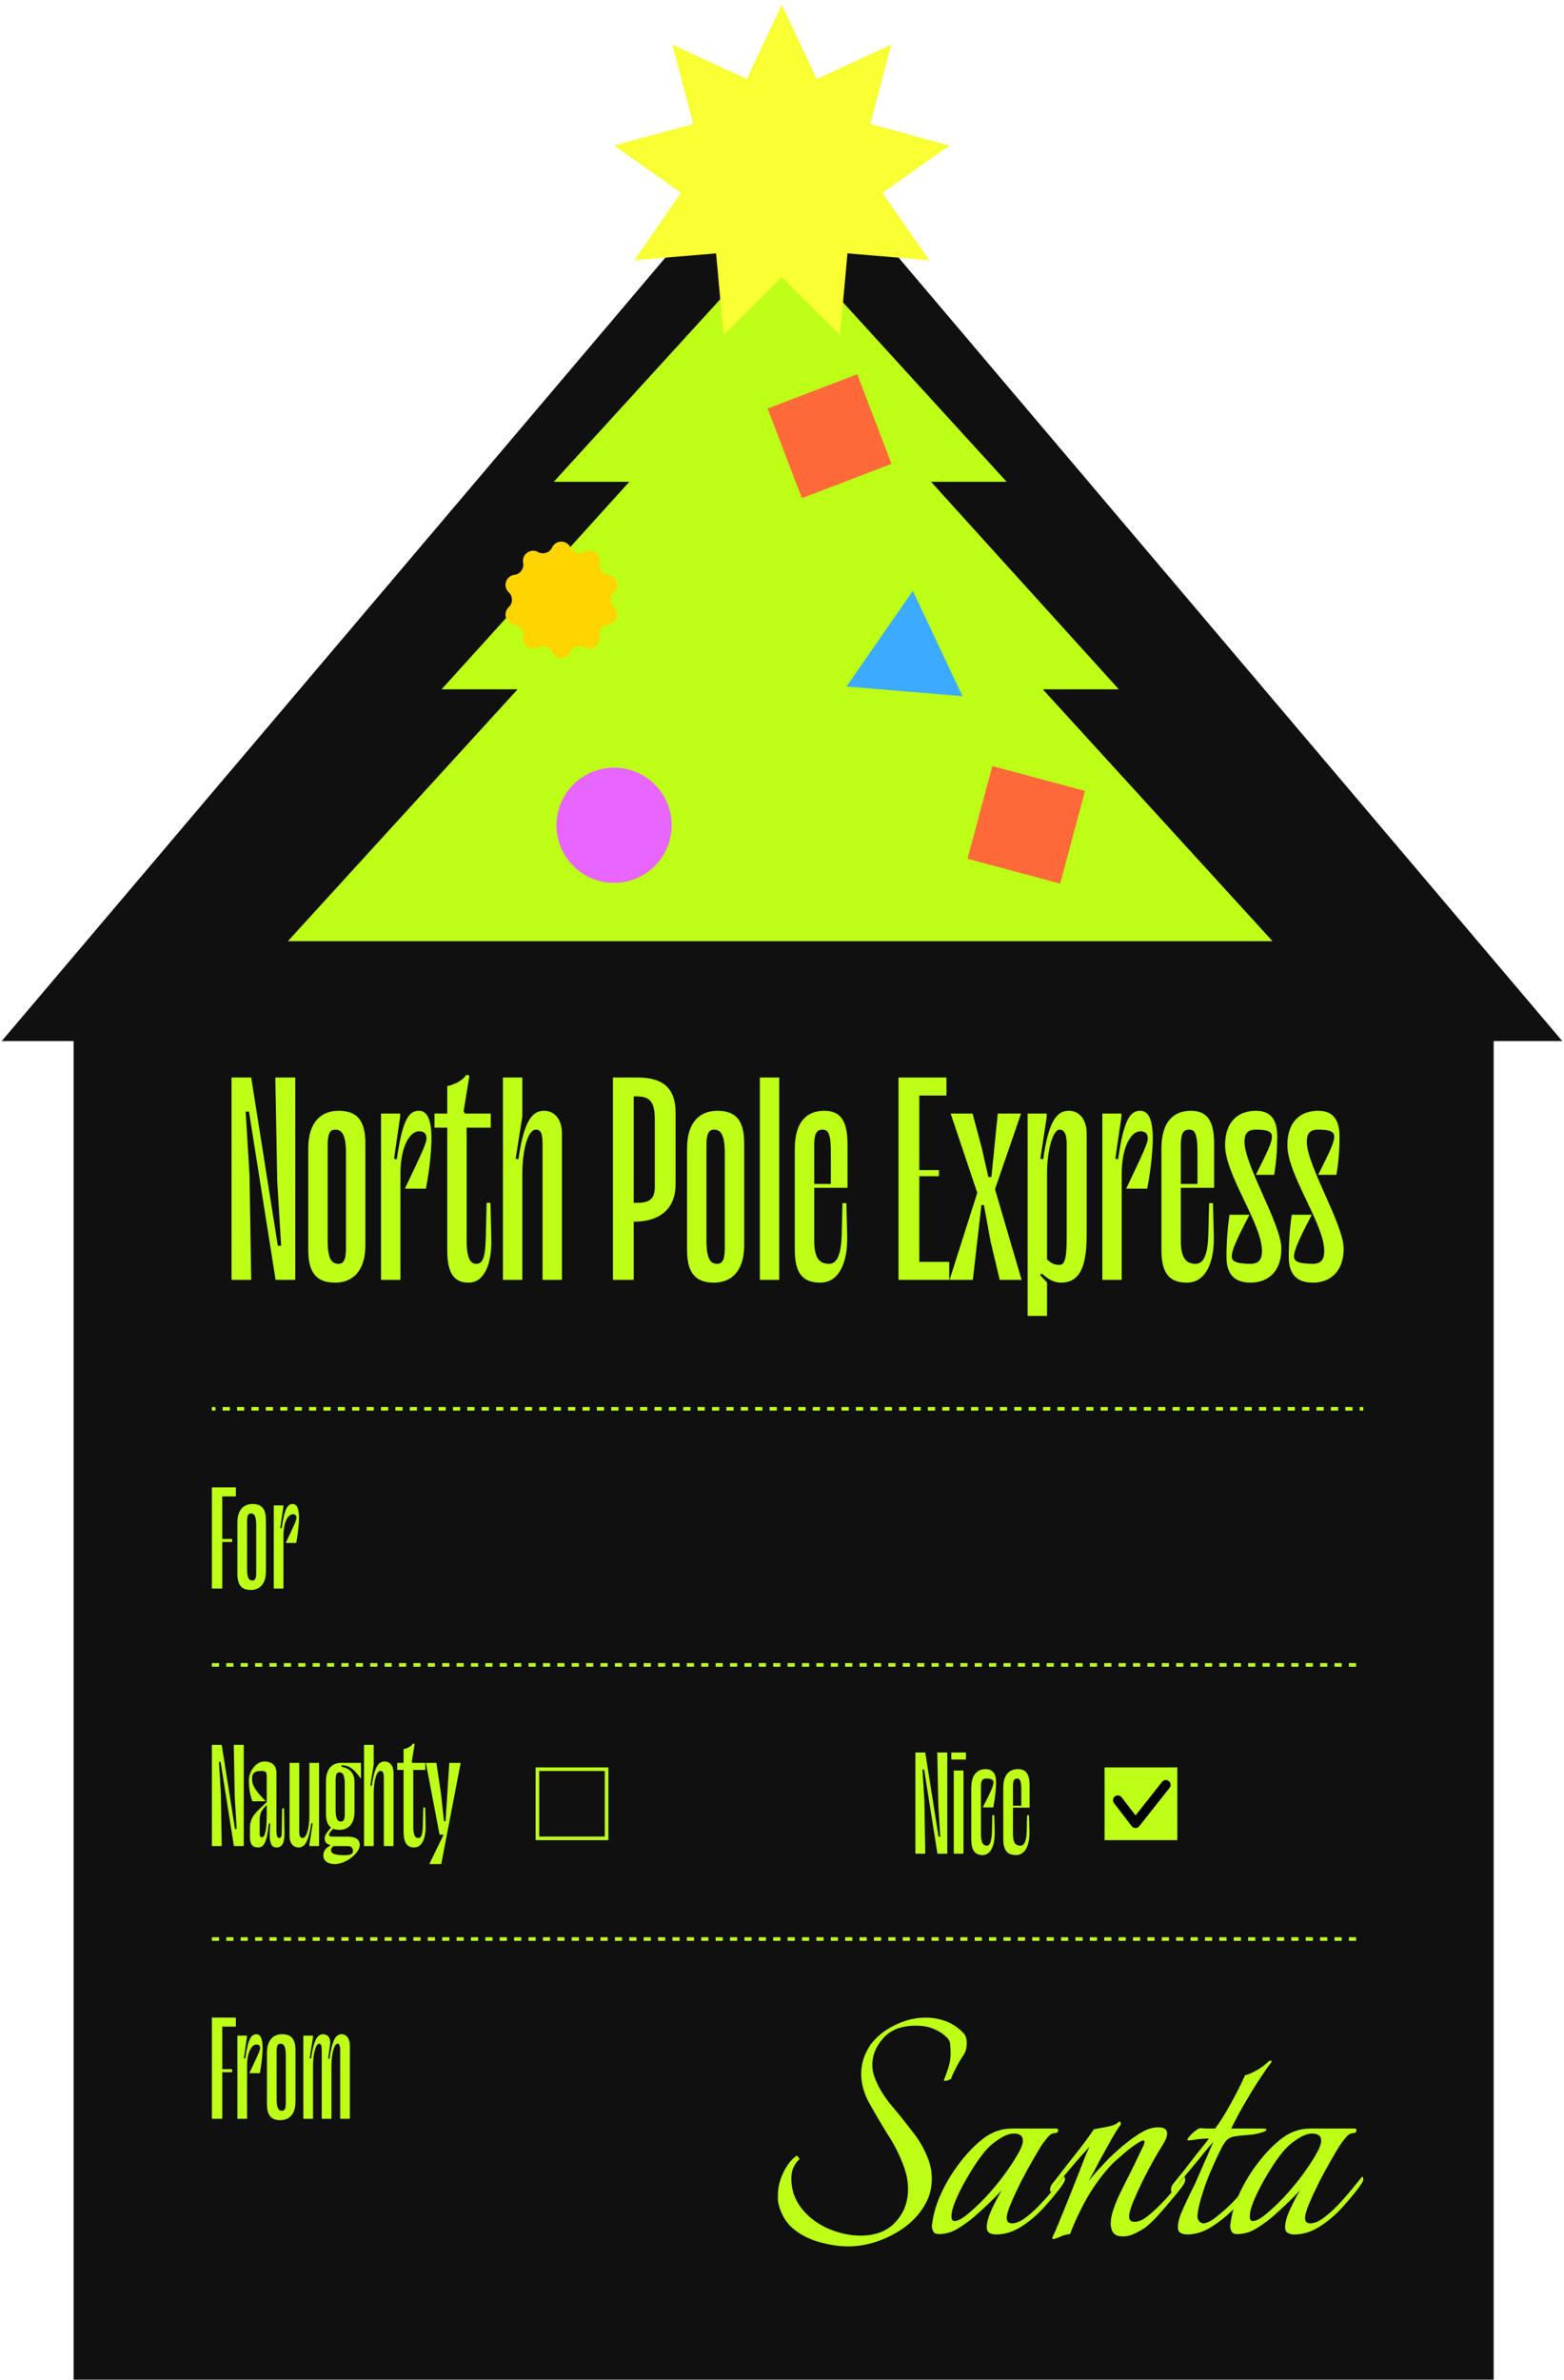 <svg width="326" height="496" viewBox="0 0 326 496" fill="none" xmlns="http://www.w3.org/2000/svg">
<g clip-path="url(#clip0_3033_15015)">
<path d="M311.342 495.976H15.342V216.976H0.361L162.998 25L325.635 216.976H311.342V495.976Z" fill="#0F100F"/>
<path d="M280.07 260.226C280.07 265.195 277.123 267.333 273.656 267.333C270.247 267.333 268.63 265.542 268.63 261.96C268.63 259.013 268.861 255.72 269.265 253.177H273.425C270.479 258.84 269.727 260.689 269.727 261.902C269.727 262.942 270.825 263.404 273.656 263.404C275.563 263.404 276.025 262.249 276.025 260.746C276.025 255.026 268.341 244.915 268.341 238.675C268.341 233.533 271.287 231.511 274.754 231.511C277.759 231.511 279.203 233.244 279.203 236.826C279.203 239.137 279.087 241.795 278.567 244.857H274.754C277.354 239.715 278.105 238.04 278.105 236.884C278.105 235.844 277.181 235.44 274.754 235.44C272.847 235.44 272.385 236.48 272.385 237.982C272.385 242.893 280.07 255.2 280.07 260.226Z" fill="#BDFF17"/>
<path d="M267.088 260.226C267.088 265.195 264.142 267.333 260.675 267.333C257.266 267.333 255.648 265.542 255.648 261.96C255.648 259.013 255.879 255.72 256.284 253.177H260.444C257.497 258.84 256.746 260.689 256.746 261.902C256.746 262.942 257.844 263.404 260.675 263.404C262.582 263.404 263.044 262.249 263.044 260.746C263.044 255.026 255.359 244.915 255.359 238.675C255.359 233.533 258.306 231.511 261.773 231.511C264.777 231.511 266.222 233.244 266.222 236.826C266.222 239.137 266.106 241.795 265.586 244.857H261.773C264.373 239.715 265.124 238.04 265.124 236.884C265.124 235.844 264.199 235.44 261.773 235.44C259.866 235.44 259.404 236.48 259.404 237.982C259.404 242.893 267.088 255.2 267.088 260.226Z" fill="#BDFF17"/>
<path d="M246.134 247.573V258.609C246.134 262.769 247.637 263.404 249.254 263.404C250.988 263.404 251.739 261.209 251.854 257.511L252.028 250.751H252.837L253.01 257.684C253.125 263.173 251.277 267.333 247.405 267.333C243.881 267.333 242.09 265.542 242.09 260.573V239.369C242.09 233.649 244.748 231.511 248.214 231.511C251.392 231.511 253.068 233.302 253.068 238.329V247.573H246.134ZM247.81 235.44C246.423 235.44 246.134 236.711 246.134 238.791V246.764H249.601V240.235C249.601 236.017 248.965 235.44 247.81 235.44Z" fill="#BDFF17"/>
<path d="M237.684 235.786C235.835 235.786 233.813 238.849 233.813 244.684V266.755H229.769V232.089H233.755V232.724L232.484 241.506L233.062 241.622C234.275 232.955 235.72 231.511 237.684 231.511C239.417 231.511 240.284 233.417 240.284 237.231C240.284 238.733 240.111 242.604 239.129 247.746H234.737C238.031 240.813 239.244 238.329 239.244 237.289C239.244 236.249 238.724 235.786 237.684 235.786Z" fill="#BDFF17"/>
<path d="M226.504 257.511C226.504 264.444 224.828 267.333 221.131 267.333C219.686 267.333 218.415 266.582 217.144 265.426L216.797 265.773L218.242 267.275V274.266H214.197V232.089H218.184V232.724L216.855 241.506L217.433 241.622C218.646 232.955 220.611 231.511 222.806 231.511C224.944 231.511 226.504 233.302 226.504 236.191V257.511ZM222.344 238.444C222.344 236.364 221.824 235.44 220.842 235.44C219.571 235.44 218.242 239.369 218.242 244.684V262.48C218.993 263.231 219.802 263.635 220.726 263.635C221.824 263.635 222.344 262.826 222.344 257.857V238.444Z" fill="#BDFF17"/>
<path d="M212.83 232.089L207.398 247.862L212.945 266.756H208.381L206.474 258.724L205.087 251.156H204.567L202.776 266.756H197.923L203.701 248.613L198.154 232.089H202.718L204.625 239.196L206.012 245.32H206.647L207.976 232.089H212.83Z" fill="#BDFF17"/>
<path d="M191.618 245.146V262.999H197.858V266.755H187.284V224.577H197.28V228.333H191.618V243.875H195.72V245.146H191.618Z" fill="#BDFF17"/>
<path d="M169.716 247.573V258.609C169.716 262.769 171.219 263.404 172.836 263.404C174.57 263.404 175.321 261.209 175.436 257.511L175.61 250.751H176.419L176.592 257.684C176.707 263.173 174.859 267.333 170.987 267.333C167.463 267.333 165.672 265.542 165.672 260.573V239.369C165.672 233.649 168.33 231.511 171.796 231.511C174.974 231.511 176.65 233.302 176.65 238.329V247.573H169.716ZM171.392 235.44C170.005 235.44 169.716 236.711 169.716 238.791V246.764H173.183V240.235C173.183 236.017 172.547 235.44 171.392 235.44Z" fill="#BDFF17"/>
<path d="M162.422 224.577V266.755H158.378V224.577H162.422Z" fill="#BDFF17"/>
<path d="M148.817 267.333C145.177 267.333 143.213 265.542 143.213 260.573V239.311C143.213 233.649 146.102 231.511 149.511 231.511C153.208 231.511 155.115 233.302 155.115 238.271V259.533C155.115 265.195 152.226 267.333 148.817 267.333ZM148.817 235.44C147.546 235.44 147.257 236.711 147.257 238.733V258.609C147.257 262.769 148.297 263.404 149.511 263.404C150.782 263.404 151.071 262.133 151.071 260.111V240.235C151.071 236.075 149.973 235.44 148.817 235.44Z" fill="#BDFF17"/>
<path d="M132.959 224.577C137.928 224.577 140.817 226.599 140.817 231.857V246.822C140.817 252.484 136.888 254.622 132.208 254.622H132.092V266.755H127.759V224.577H132.959ZM136.483 247.399V233.302C136.483 229.546 135.443 228.506 132.554 228.506H132.092V250.693H132.959C135.79 250.693 136.483 249.422 136.483 247.399Z" fill="#BDFF17"/>
<path d="M108.871 224.577V232.724L107.484 241.506L108.062 241.622C109.275 232.955 111.24 231.51 113.435 231.51C115.573 231.51 117.133 233.302 117.133 236.19V266.755H113.088V238.444C113.088 236.364 112.8 235.439 111.702 235.439C110.084 235.439 108.871 239.426 108.871 244.857V266.755H104.826V224.577H108.871Z" fill="#BDFF17"/>
<path d="M97.271 235.036V258.609C97.271 262.769 98.311 263.404 99.293 263.404C100.679 263.404 101.142 261.96 101.257 258.089L101.431 250.693H102.239L102.413 258.262C102.528 263.404 100.968 267.333 97.675 267.333C94.728 267.333 93.226 265.542 93.226 260.573V235.036H90.568V232.089H93.226V226.369C94.555 226.08 96.288 225.387 97.213 224L97.848 224.173L96.635 231.627L96.924 232.089H102.297V235.036H97.271Z" fill="#BDFF17"/>
<path d="M87.337 235.786C85.488 235.786 83.465 238.849 83.465 244.684V266.755H79.421V232.089H83.408V232.724L82.136 241.506L82.714 241.622C83.928 232.955 85.372 231.511 87.337 231.511C89.07 231.511 89.936 233.417 89.936 237.231C89.936 238.733 89.763 242.604 88.781 247.746H84.39C87.683 240.813 88.897 238.329 88.897 237.289C88.897 236.249 88.376 235.786 87.337 235.786Z" fill="#BDFF17"/>
<path d="M69.86 267.333C66.22 267.333 64.256 265.542 64.256 260.573V239.311C64.256 233.649 67.145 231.511 70.554 231.511C74.251 231.511 76.158 233.302 76.158 238.271V259.533C76.158 265.195 73.269 267.333 69.86 267.333ZM69.86 235.44C68.589 235.44 68.3 236.711 68.3 238.733V258.609C68.3 262.769 69.34 263.404 70.554 263.404C71.825 263.404 72.114 262.133 72.114 260.111V240.235C72.114 236.075 71.016 235.44 69.86 235.44Z" fill="#BDFF17"/>
<path d="M57.792 246.302L57.388 224.577H61.548V266.755H57.446L51.899 231.684H51.206L52.014 245.03L52.361 266.755H48.259V224.577H52.361L57.908 259.648H58.601L57.792 246.302Z" fill="#BDFF17"/>
<g filter="url(#filter0_g_3033_15015)">
<path d="M44.914 293.25V294H44.164V293.25H44.914ZM47.914 293.25V294H46.414V293.25H47.914ZM50.914 293.25V294H49.414V293.25H50.914ZM53.914 293.25V294H52.414V293.25H53.914ZM56.914 293.25V294H55.414V293.25H56.914ZM59.914 293.25V294H58.414V293.25H59.914ZM62.914 293.25V294H61.414V293.25H62.914ZM65.914 293.25V294H64.414V293.25H65.914ZM68.914 293.25V294H67.414V293.25H68.914ZM71.914 293.25V294H70.414V293.25H71.914ZM74.914 293.25V294H73.414V293.25H74.914ZM77.914 293.25V294H76.414V293.25H77.914ZM80.914 293.25V294H79.414V293.25H80.914ZM83.914 293.25V294H82.414V293.25H83.914ZM86.914 293.25V294H85.414V293.25H86.914ZM89.914 293.25V294H88.414V293.25H89.914ZM92.914 293.25V294H91.414V293.25H92.914ZM95.914 293.25V294H94.414V293.25H95.914ZM98.914 293.25V294H97.414V293.25H98.914ZM101.914 293.25V294H100.414V293.25H101.914ZM104.914 293.25V294H103.414V293.25H104.914ZM107.914 293.25V294H106.414V293.25H107.914ZM110.914 293.25V294H109.414V293.25H110.914ZM113.914 293.25V294H112.414V293.25H113.914ZM116.914 293.25V294H115.414V293.25H116.914ZM119.914 293.25V294H118.414V293.25H119.914ZM122.914 293.25V294H121.414V293.25H122.914ZM125.914 293.25V294H124.414V293.25H125.914ZM128.914 293.25V294H127.414V293.25H128.914ZM131.914 293.25V294H130.414V293.25H131.914ZM134.914 293.25V294H133.414V293.25H134.914ZM137.914 293.25V294H136.414V293.25H137.914ZM140.914 293.25V294H139.414V293.25H140.914ZM143.914 293.25V294H142.414V293.25H143.914ZM146.914 293.25V294H145.414V293.25H146.914ZM149.914 293.25V294H148.414V293.25H149.914ZM152.914 293.25V294H151.414V293.25H152.914ZM155.914 293.25V294H154.414V293.25H155.914ZM158.914 293.25V294H157.414V293.25H158.914ZM161.914 293.25V294H160.414V293.25H161.914ZM164.914 293.25V294H163.414V293.25H164.914ZM167.914 293.25V294H166.414V293.25H167.914ZM170.914 293.25V294H169.414V293.25H170.914ZM173.914 293.25V294H172.414V293.25H173.914ZM176.914 293.25V294H175.414V293.25H176.914ZM179.914 293.25V294H178.414V293.25H179.914ZM182.914 293.25V294H181.414V293.25H182.914ZM185.914 293.25V294H184.414V293.25H185.914ZM188.914 293.25V294H187.414V293.25H188.914ZM191.914 293.25V294H190.414V293.25H191.914ZM194.914 293.25V294H193.414V293.25H194.914ZM197.914 293.25V294H196.414V293.25H197.914ZM200.914 293.25V294H199.414V293.25H200.914ZM203.914 293.25V294H202.414V293.25H203.914ZM206.914 293.25V294H205.414V293.25H206.914ZM209.914 293.25V294H208.414V293.25H209.914ZM212.914 293.25V294H211.414V293.25H212.914ZM215.914 293.25V294H214.414V293.25H215.914ZM218.914 293.25V294H217.414V293.25H218.914ZM221.914 293.25V294H220.414V293.25H221.914ZM224.914 293.25V294H223.414V293.25H224.914ZM227.914 293.25V294H226.414V293.25H227.914ZM230.914 293.25V294H229.414V293.25H230.914ZM233.914 293.25V294H232.414V293.25H233.914ZM236.914 293.25V294H235.414V293.25H236.914ZM239.914 293.25V294H238.414V293.25H239.914ZM242.914 293.25V294H241.414V293.25H242.914ZM245.914 293.25V294H244.414V293.25H245.914ZM248.914 293.25V294H247.414V293.25H248.914ZM251.914 293.25V294H250.414V293.25H251.914ZM254.914 293.25V294H253.414V293.25H254.914ZM257.914 293.25V294H256.414V293.25H257.914ZM260.914 293.25V294H259.414V293.25H260.914ZM263.914 293.25V294H262.414V293.25H263.914ZM266.914 293.25V294H265.414V293.25H266.914ZM269.914 293.25V294H268.414V293.25H269.914ZM272.914 293.25V294H271.414V293.25H272.914ZM275.914 293.25V294H274.414V293.25H275.914ZM278.914 293.25V294H277.414V293.25H278.914ZM281.914 293.25V294H280.414V293.25H281.914ZM284.164 293.25V294H283.414V293.25H284.164Z" fill="#BDFF17"/>
</g>
<path d="M61.02 315.605C60.096 315.605 59.085 317.136 59.085 320.053V331.089H57.062V313.756H59.056V314.073L58.42 318.465L58.709 318.522C59.316 314.189 60.038 313.467 61.02 313.467C61.887 313.467 62.32 314.42 62.32 316.327C62.32 317.078 62.234 319.013 61.742 321.585H59.547C61.194 318.118 61.8 316.876 61.8 316.356C61.8 315.836 61.54 315.605 61.02 315.605Z" fill="#BDFF17"/>
<path d="M52.282 331.378C50.462 331.378 49.48 330.482 49.48 327.998V317.367C49.48 314.536 50.924 313.467 52.628 313.467C54.477 313.467 55.431 314.362 55.431 316.847V327.478C55.431 330.309 53.986 331.378 52.282 331.378ZM52.282 315.431C51.646 315.431 51.502 316.067 51.502 317.078V327.016C51.502 329.096 52.022 329.413 52.628 329.413C53.264 329.413 53.408 328.778 53.408 327.767V317.829C53.408 315.749 52.859 315.431 52.282 315.431Z" fill="#BDFF17"/>
<path d="M49.162 310V311.878H46.331V320.747H48.382V321.382H46.331V331.089H44.164V310H49.162Z" fill="#BDFF17"/>
<g filter="url(#filter1_g_3033_15015)">
<line x1="44.164" y1="347.003" x2="284.164" y2="347.003" stroke="#BDFF17" stroke-width="0.75" stroke-dasharray="1.5 1.5"/>
</g>
<path d="M92.87 379.585L93.65 367.423H96.019L91.974 388.512H89.49L92.465 382.387H91.628L88.768 367.423H90.963L91.916 373.807L92.552 379.585H92.87Z" fill="#BDFF17"/>
<path d="M86.145 368.896V380.682C86.145 382.762 86.665 383.08 87.156 383.08C87.85 383.08 88.081 382.358 88.138 380.422L88.225 376.725H88.629L88.716 380.509C88.774 383.08 87.994 385.045 86.347 385.045C84.874 385.045 84.123 384.149 84.123 381.665V368.896H82.794V367.422H84.123V364.562C84.787 364.418 85.654 364.071 86.116 363.378L86.434 363.465L85.827 367.191L85.972 367.422H88.658V368.896H86.145Z" fill="#BDFF17"/>
<path d="M77.897 363.667V367.74L77.204 372.131L77.493 372.189C78.099 367.856 79.082 367.134 80.179 367.134C81.248 367.134 82.028 368.029 82.028 369.474V384.756H80.006V370.6C80.006 369.56 79.862 369.098 79.313 369.098C78.504 369.098 77.897 371.091 77.897 373.807V384.756H75.875V363.667H77.897Z" fill="#BDFF17"/>
<path d="M75.246 367.423V370.745C73.571 368.347 72.56 367.943 71.202 367.914V368.261C72.791 368.463 73.889 369.532 73.889 371.381V377.621C73.889 380.336 72.444 381.376 70.74 381.376C70.249 381.376 69.815 381.318 69.469 381.145C68.978 381.607 68.573 382.098 68.573 382.387C68.573 382.647 68.746 382.792 69.295 382.792H72.358C74.149 382.792 74.987 383.398 74.987 384.583C74.987 386.114 72.213 388.512 69.815 388.512C68.082 388.512 67.389 387.616 67.389 386.75C67.389 385.71 68.024 385.045 68.804 384.698V384.525C68.14 384.352 67.678 383.976 67.678 383.225C67.678 382.243 68.515 381.521 69.006 380.914C68.313 380.394 67.938 379.47 67.938 377.996V371.323C67.938 368.492 69.382 367.423 71.087 367.423H75.246ZM71.866 377.996V371.785C71.866 369.705 71.318 369.387 70.74 369.387C70.104 369.387 69.96 370.023 69.96 371.034V377.245C69.96 379.325 70.48 379.643 71.087 379.643C71.722 379.643 71.866 379.007 71.866 377.996ZM73.571 385.854C73.571 385.161 73.34 384.756 72.358 384.756H69.613C69.151 384.987 69.006 385.276 69.006 385.594C69.006 386.172 69.44 386.663 71.693 386.663C73.022 386.663 73.571 386.432 73.571 385.854Z" fill="#BDFF17"/>
<path d="M64.486 384.756V384.438L65.179 380.047L64.89 379.99C64.283 384.323 63.301 385.045 62.203 385.045C61.135 385.045 60.355 384.15 60.355 382.705V367.423H62.377V381.578C62.377 382.618 62.521 383.081 63.07 383.081C63.879 383.081 64.486 381.087 64.486 378.401V367.423H66.508V384.756H64.486Z" fill="#BDFF17"/>
<path d="M53.78 385.045C52.682 385.045 52.104 384.38 52.104 382.994V381C52.104 378.66 53.318 377.736 55.6 375.598V370.254C55.6 369.329 55.369 369.098 54.415 369.098C52.913 369.098 52.538 369.734 52.538 370.745C52.538 371.958 53.029 373.027 55.398 375.425H52.624C52.046 374.038 51.873 372.392 51.873 371.063C51.873 369.243 53.289 367.134 55.109 367.134C56.784 367.134 57.622 368.029 57.622 369.503V381.347C57.622 382.907 57.911 383.08 58.229 383.08C58.489 383.08 58.691 382.907 58.72 381.954L58.806 376.898H59.211L59.297 381.838C59.326 383.658 59.038 385.045 57.68 385.045C56.495 385.045 55.975 384.207 56.322 380.105L56.033 380.047C55.6 384.352 54.877 385.045 53.78 385.045ZM54.617 382.936C55.253 382.936 55.6 381.174 55.6 378.516V376.205C54.329 377.418 54.126 378.14 54.126 379.354V382.243C54.126 382.763 54.329 382.936 54.617 382.936Z" fill="#BDFF17"/>
<path d="M48.931 374.529L48.728 363.667H50.809V384.756H48.757L45.984 367.22H45.637L46.042 373.894L46.215 384.756H44.164V363.667H46.215L48.989 381.203H49.335L48.931 374.529Z" fill="#BDFF17"/>
<rect x="112.019" y="368.736" width="14.417" height="14.417" stroke="#BDFF17" stroke-width="0.75"/>
<path d="M211.142 376.754V382.272C211.142 384.352 211.893 384.669 212.702 384.669C213.569 384.669 213.945 383.572 214.002 381.723L214.089 378.343H214.493L214.58 381.809C214.638 384.554 213.713 386.634 211.778 386.634C210.016 386.634 209.12 385.738 209.12 383.254V372.652C209.12 369.792 210.449 368.723 212.182 368.723C213.771 368.723 214.609 369.618 214.609 372.132V376.754H211.142ZM211.98 370.687C211.287 370.687 211.142 371.323 211.142 372.363V376.349H212.876V373.085C212.876 370.976 212.558 370.687 211.98 370.687Z" fill="#BDFF17"/>
<path d="M207.074 371.467C207.074 370.918 206.612 370.687 205.514 370.687C204.648 370.687 204.474 371.323 204.474 372.363V382.272C204.474 384.352 205.081 384.669 205.745 384.669C206.41 384.669 206.699 383.572 206.757 381.723L206.843 378.314H207.248L207.334 381.809C207.392 384.554 206.554 386.634 204.821 386.634C203.261 386.634 202.452 385.738 202.452 383.254V372.652C202.452 369.792 203.81 368.723 205.399 368.723C206.901 368.723 207.623 369.618 207.623 371.438C207.623 372.189 207.537 374.125 207.045 376.696H204.85C206.583 373.316 207.074 372.218 207.074 371.467Z" fill="#BDFF17"/>
<path d="M198.285 366.729H201.347V365.256H198.285V366.729ZM200.827 369.011V386.345H198.805V369.011H200.827Z" fill="#BDFF17"/>
<path d="M195.573 376.118L195.371 365.256H197.451V386.345H195.4L192.627 368.809H192.28L192.684 375.483L192.858 386.345H190.807V365.256H192.858L195.631 382.791H195.978L195.573 376.118Z" fill="#BDFF17"/>
<rect width="14.417" height="14.417" transform="translate(230.609 368.736)" fill="#BDFF17"/>
<rect x="230.609" y="368.736" width="14.417" height="14.417" stroke="#BDFF17" stroke-width="0.75"/>
<g filter="url(#filter2_g_3033_15015)">
<line x1="44.164" y1="404.137" x2="284.164" y2="404.137" stroke="#BDFF17" stroke-width="0.75" stroke-dasharray="1.5 1.5"/>
</g>
<path d="M68.394 429.034L68.683 429.092C69.289 424.701 70.185 423.979 71.225 423.979C72.207 423.979 72.929 424.874 72.929 426.319V441.601H70.907V427.445C70.907 426.405 70.791 425.943 70.358 425.943C69.694 425.943 69.087 427.994 69.087 430.623V441.601H67.065V427.445C67.065 426.405 66.949 425.943 66.516 425.943C65.852 425.943 65.245 427.994 65.245 430.623V441.601H63.223V424.267H65.245V424.585L64.552 428.976L64.84 429.034C65.447 424.701 66.343 423.979 67.383 423.979C68.307 423.979 69 424.759 68.798 426.203L68.394 429.034Z" fill="#BDFF17"/>
<path d="M58.443 441.89C56.623 441.89 55.641 440.994 55.641 438.51V427.879C55.641 425.047 57.085 423.979 58.789 423.979C60.638 423.979 61.592 424.874 61.592 427.359V437.99C61.592 440.821 60.147 441.89 58.443 441.89ZM58.443 425.943C57.807 425.943 57.663 426.579 57.663 427.59V437.527C57.663 439.607 58.183 439.925 58.789 439.925C59.425 439.925 59.569 439.29 59.569 438.279V428.341C59.569 426.261 59.021 425.943 58.443 425.943Z" fill="#BDFF17"/>
<path d="M53.437 426.116C52.513 426.116 51.502 427.647 51.502 430.565V441.601H49.48V424.267H51.473V424.585L50.837 428.976L51.126 429.034C51.733 424.701 52.455 423.979 53.437 423.979C54.304 423.979 54.737 424.932 54.737 426.839C54.737 427.59 54.651 429.525 54.16 432.096H51.964C53.611 428.63 54.217 427.387 54.217 426.867C54.217 426.347 53.957 426.116 53.437 426.116Z" fill="#BDFF17"/>
<path d="M49.162 420.512V422.389H46.331V431.258H48.382V431.894H46.331V441.601H44.164V420.512H49.162Z" fill="#BDFF17"/>
<path d="M269.783 465.712C269.25 465.712 268.796 465.605 268.423 465.392C268.05 465.179 267.863 464.779 267.863 464.192C267.863 463.445 268.05 462.592 268.423 461.632C268.796 460.672 269.223 459.739 269.703 458.832C270.183 457.872 270.61 457.099 270.983 456.512C269.116 458.485 267.17 460.352 265.143 462.112C264.13 462.965 263.01 463.765 261.783 464.512C260.556 465.259 259.25 465.632 257.863 465.632C257.33 465.632 256.956 465.472 256.743 465.152C256.53 464.779 256.423 464.352 256.423 463.872C256.423 463.605 256.45 463.418 256.503 463.312C256.77 461.232 257.436 459.072 258.503 456.832C259.57 454.592 260.876 452.485 262.423 450.512C263.97 448.539 265.543 446.939 267.143 445.712C268.956 444.325 270.956 443.632 273.143 443.632H282.343C282.61 443.632 282.743 443.739 282.743 443.952C282.743 444.379 282.503 444.592 282.023 444.592C281.49 444.592 280.956 444.939 280.423 445.632C279.89 446.272 279.49 446.805 279.223 447.232C278.85 447.819 278.263 448.805 277.463 450.192C276.663 451.579 275.836 453.099 274.983 454.752C274.183 456.352 273.49 457.845 272.903 459.232C272.316 460.619 272.023 461.632 272.023 462.272C272.023 463.019 272.396 463.392 273.143 463.392C273.943 463.392 274.85 463.019 275.863 462.272C276.876 461.525 277.89 460.619 278.903 459.552C279.97 458.432 280.93 457.339 281.783 456.272C282.69 455.152 283.41 454.272 283.943 453.632C284.263 453.952 284.236 454.405 283.863 454.992C283.543 455.525 283.25 455.952 282.983 456.272C281.916 457.659 280.69 459.099 279.303 460.592C277.916 462.032 276.396 463.259 274.743 464.272C273.143 465.232 271.49 465.712 269.783 465.712ZM261.143 462.912C261.783 462.912 262.663 462.459 263.783 461.552C264.956 460.592 266.21 459.419 267.543 458.032C268.876 456.592 270.13 455.099 271.303 453.552C272.476 451.952 273.436 450.512 274.183 449.232C274.983 447.899 275.383 446.885 275.383 446.192C275.383 445.605 275.196 445.205 274.823 444.992C274.503 444.779 274.076 444.672 273.543 444.672C272.69 444.672 271.756 444.992 270.743 445.632C269.783 446.219 269.01 446.805 268.423 447.392C267.783 447.979 267.01 448.912 266.103 450.192C265.25 451.419 264.396 452.779 263.543 454.272C262.69 455.765 261.97 457.205 261.383 458.592C260.796 459.979 260.503 461.099 260.503 461.952C260.503 462.592 260.716 462.912 261.143 462.912Z" fill="#BDFF17"/>
<path d="M247.443 465.712C246.91 465.712 246.456 465.605 246.083 465.392C245.71 465.178 245.523 464.778 245.523 464.192C245.523 463.445 245.71 462.565 246.083 461.552C246.51 460.538 246.963 459.525 247.443 458.512C247.923 457.498 248.323 456.672 248.643 456.032C248.91 455.552 249.256 454.805 249.683 453.792C250.163 452.725 250.643 451.632 251.123 450.512C251.656 449.338 252.083 448.352 252.403 447.552C252.776 446.752 252.963 446.352 252.963 446.352C252.483 446.885 251.843 447.632 251.043 448.592C250.296 449.552 249.47 450.565 248.563 451.632C247.71 452.645 246.91 453.605 246.163 454.512C245.47 455.418 244.963 456.085 244.643 456.512C244.483 456.725 244.35 456.832 244.243 456.832C244.136 456.832 244.083 456.698 244.083 456.432C244.083 456.005 244.216 455.605 244.483 455.232C245.123 454.432 245.896 453.472 246.803 452.352C247.71 451.178 248.616 450.005 249.523 448.832C250.483 447.658 251.31 446.618 252.003 445.712C251.576 445.712 251.016 445.738 250.323 445.792C249.683 445.845 249.096 445.925 248.563 446.032C248.03 446.085 247.736 446.112 247.683 446.112C247.416 446.112 247.443 445.898 247.763 445.472C248.083 445.045 248.51 444.618 249.043 444.192C249.576 443.765 249.976 443.552 250.243 443.552C250.296 443.552 250.723 443.578 251.523 443.632C252.323 443.632 252.91 443.632 253.283 443.632C254.35 442.192 255.39 440.538 256.403 438.672C257.47 436.805 258.51 434.752 259.523 432.512C259.95 432.458 260.67 432.165 261.683 431.632C262.75 431.045 263.576 430.458 264.163 429.872C264.43 429.605 264.643 429.472 264.803 429.472C265.123 429.472 265.123 429.685 264.803 430.112C264.43 430.538 263.79 431.445 262.883 432.832C261.976 434.165 260.963 435.792 259.843 437.712C258.723 439.578 257.656 441.552 256.643 443.632H263.123C263.71 443.632 264.003 443.712 264.003 443.872C264.003 444.085 263.603 444.298 262.803 444.512C261.896 444.778 260.936 444.938 259.923 444.992C258.963 445.045 258.056 445.152 257.203 445.312C256.403 445.472 255.816 445.818 255.443 446.352C255.123 446.725 254.67 447.525 254.083 448.752C253.496 449.978 252.856 451.392 252.163 452.992C251.523 454.538 250.963 456.112 250.483 457.712C250.003 459.258 249.71 460.565 249.603 461.632V461.952C249.603 462.378 249.736 462.725 250.003 462.992C250.27 463.258 250.536 463.392 250.803 463.392C251.496 463.392 252.376 462.965 253.443 462.112C254.563 461.258 255.71 460.245 256.883 459.072C258.056 457.845 259.07 456.725 259.923 455.712C260.296 455.285 260.616 454.885 260.883 454.512C261.203 454.138 261.39 453.898 261.443 453.792C261.55 454.005 261.603 454.165 261.603 454.272C261.603 454.592 261.496 454.938 261.283 455.312C261.123 455.685 260.936 456.005 260.723 456.272C259.71 457.605 258.483 459.018 257.043 460.512C255.603 461.952 254.056 463.178 252.403 464.192C250.803 465.205 249.15 465.712 247.443 465.712Z" fill="#BDFF17"/>
<path d="M219.517 466.671C219.304 466.671 219.304 466.431 219.517 465.951C219.784 465.471 220.024 464.938 220.237 464.351C220.504 463.765 220.77 463.125 221.037 462.431C221.57 461.151 222.157 459.711 222.797 458.111C223.437 456.511 224.05 454.965 224.637 453.471C225.224 451.925 225.73 450.618 226.157 449.551C226.637 448.431 226.957 447.711 227.117 447.391C226.37 448.191 225.464 449.205 224.397 450.431C223.384 451.605 222.424 452.751 221.517 453.871C220.61 454.991 219.917 455.871 219.437 456.511C219.277 456.725 219.144 456.831 219.037 456.831C218.93 456.831 218.877 456.698 218.877 456.431C218.877 456.005 219.01 455.605 219.277 455.231C220.29 453.951 221.41 452.511 222.637 450.911C223.917 449.311 225.064 447.845 226.077 446.511C227.09 445.125 227.73 444.218 227.997 443.791C228.584 443.685 229.437 443.525 230.557 443.311C231.73 443.098 232.53 442.805 232.957 442.431C233.117 442.271 233.277 442.191 233.437 442.191C233.544 442.191 233.597 442.298 233.597 442.511C233.65 442.671 233.597 442.858 233.437 443.071C233.117 443.445 232.557 444.325 231.757 445.711C231.01 447.045 230.184 448.538 229.277 450.191C228.424 451.845 227.624 453.338 226.877 454.671C227.517 453.818 228.21 452.991 228.957 452.191C229.704 451.391 230.424 450.618 231.117 449.871C231.757 449.231 232.637 448.431 233.757 447.471C234.877 446.511 236.05 445.631 237.277 444.831C238.504 444.031 239.57 443.578 240.477 443.471C240.69 443.418 240.877 443.391 241.037 443.391C241.25 443.391 241.41 443.391 241.517 443.391C242.69 443.391 243.277 443.818 243.277 444.671C243.277 445.311 242.93 446.165 242.237 447.231C241.864 447.818 241.277 448.805 240.477 450.191C239.73 451.525 238.957 452.991 238.157 454.591C237.41 456.138 236.744 457.605 236.157 458.991C235.624 460.325 235.357 461.311 235.357 461.951C235.357 462.698 235.73 463.071 236.477 463.071C237.384 463.071 238.37 462.618 239.437 461.711C240.557 460.805 241.757 459.658 243.037 458.271C244.317 456.831 245.597 455.311 246.877 453.711C246.984 453.818 247.037 454.005 247.037 454.271C247.037 454.645 246.904 455.018 246.637 455.391C246.424 455.711 246.21 456.005 245.997 456.271C245.464 456.965 244.744 457.845 243.837 458.911C242.984 459.925 242.104 460.938 241.197 461.951C240.29 462.911 239.464 463.685 238.717 464.271C238.184 464.645 237.49 465.045 236.637 465.471C235.784 465.898 234.93 466.111 234.077 466.111C233.117 466.111 232.45 465.871 232.077 465.391C231.704 464.858 231.517 464.218 231.517 463.471C231.517 462.618 231.677 461.711 231.997 460.751C232.317 459.791 232.664 458.885 233.037 458.031C233.464 457.125 233.784 456.458 233.997 456.031C234.957 454.165 235.837 452.405 236.637 450.751C237.437 449.098 237.997 447.925 238.317 447.231C238.477 446.911 238.557 446.645 238.557 446.431C238.557 446.058 238.264 446.031 237.677 446.351C237.09 446.671 236.37 447.151 235.517 447.791C234.717 448.431 233.97 449.071 233.277 449.711C232.584 450.298 232.13 450.698 231.917 450.911C229.944 452.991 228.21 455.311 226.717 457.871C225.277 460.378 224.05 462.965 223.037 465.631C222.344 465.685 221.65 465.871 220.957 466.191C220.264 466.511 219.784 466.671 219.517 466.671Z" fill="#BDFF17"/>
<path d="M207.601 465.712C207.068 465.712 206.615 465.605 206.241 465.392C205.868 465.179 205.681 464.779 205.681 464.192C205.681 463.445 205.868 462.592 206.241 461.632C206.615 460.672 207.041 459.739 207.521 458.832C208.001 457.872 208.428 457.099 208.801 456.512C206.935 458.485 204.988 460.352 202.961 462.112C201.948 462.965 200.828 463.765 199.601 464.512C198.375 465.259 197.068 465.632 195.681 465.632C195.148 465.632 194.775 465.472 194.561 465.152C194.348 464.779 194.241 464.352 194.241 463.872C194.241 463.605 194.268 463.418 194.321 463.312C194.588 461.232 195.255 459.072 196.321 456.832C197.388 454.592 198.695 452.485 200.241 450.512C201.788 448.539 203.361 446.939 204.961 445.712C206.775 444.325 208.775 443.632 210.961 443.632H220.161C220.428 443.632 220.561 443.739 220.561 443.952C220.561 444.379 220.321 444.592 219.841 444.592C219.308 444.592 218.775 444.939 218.241 445.632C217.708 446.272 217.308 446.805 217.041 447.232C216.668 447.819 216.081 448.805 215.281 450.192C214.481 451.579 213.655 453.099 212.801 454.752C212.001 456.352 211.308 457.845 210.721 459.232C210.135 460.619 209.841 461.632 209.841 462.272C209.841 463.019 210.215 463.392 210.961 463.392C211.761 463.392 212.668 463.019 213.681 462.272C214.695 461.525 215.708 460.619 216.721 459.552C217.788 458.432 218.748 457.339 219.601 456.272C220.508 455.152 221.228 454.272 221.761 453.632C222.081 453.952 222.055 454.405 221.681 454.992C221.361 455.525 221.068 455.952 220.801 456.272C219.735 457.659 218.508 459.099 217.121 460.592C215.735 462.032 214.215 463.259 212.561 464.272C210.961 465.232 209.308 465.712 207.601 465.712ZM198.961 462.912C199.601 462.912 200.481 462.459 201.601 461.552C202.775 460.592 204.028 459.419 205.361 458.032C206.695 456.592 207.948 455.099 209.121 453.552C210.295 451.952 211.255 450.512 212.001 449.232C212.801 447.899 213.201 446.885 213.201 446.192C213.201 445.605 213.015 445.205 212.641 444.992C212.321 444.779 211.895 444.672 211.361 444.672C210.508 444.672 209.575 444.992 208.561 445.632C207.601 446.219 206.828 446.805 206.241 447.392C205.601 447.979 204.828 448.912 203.921 450.192C203.068 451.419 202.215 452.779 201.361 454.272C200.508 455.765 199.788 457.205 199.201 458.592C198.615 459.979 198.321 461.099 198.321 461.952C198.321 462.592 198.535 462.912 198.961 462.912Z" fill="#BDFF17"/>
<path d="M176.787 468.192C174.921 468.192 172.947 467.898 170.867 467.312C168.841 466.778 167.027 465.872 165.427 464.592C163.881 463.312 162.841 461.605 162.307 459.472C162.254 459.205 162.201 458.912 162.147 458.592C162.147 458.272 162.147 457.952 162.147 457.632C162.147 455.978 162.521 454.378 163.267 452.832C164.014 451.285 164.921 450.112 165.987 449.312H166.067C166.174 449.312 166.307 449.445 166.467 449.712C166.681 449.925 166.681 450.085 166.467 450.192C165.934 450.725 165.534 451.338 165.267 452.032C165.054 452.672 164.947 453.365 164.947 454.112C164.947 455.125 165.107 456.165 165.427 457.232C165.801 458.245 166.254 459.125 166.787 459.872C168.121 461.738 169.961 463.232 172.307 464.352C174.707 465.418 177.054 465.952 179.347 465.952C182.494 465.952 184.921 465.018 186.627 463.152C188.387 461.285 189.267 458.992 189.267 456.272C189.267 454.618 188.947 452.965 188.307 451.312C187.454 449.018 186.307 446.778 184.867 444.592C183.481 442.352 182.201 440.165 181.027 438.032C180.014 436.112 179.507 434.165 179.507 432.192C179.507 430.112 180.147 428.112 181.427 426.192C182.707 424.485 184.387 423.125 186.467 422.112C188.601 421.045 190.761 420.512 192.947 420.512C194.441 420.512 195.881 420.778 197.267 421.312C198.654 421.845 199.907 422.725 201.027 423.952C201.347 424.432 201.507 425.045 201.507 425.792C201.507 426.858 201.294 427.685 200.867 428.272C200.387 428.965 199.854 429.872 199.267 430.992C198.681 432.112 198.334 432.885 198.227 433.312C198.121 433.365 197.854 433.472 197.427 433.632C197.054 433.738 196.814 433.712 196.707 433.552C196.921 433.125 197.214 432.352 197.587 431.232C197.961 430.112 198.147 429.098 198.147 428.192C198.147 427.605 198.121 426.965 198.067 426.272C198.067 425.525 197.721 424.885 197.027 424.352C196.387 423.765 195.561 423.258 194.547 422.832C193.534 422.405 192.307 422.192 190.867 422.192C187.934 422.192 185.694 423.045 184.147 424.752C182.601 426.458 181.827 428.325 181.827 430.352C181.827 431.365 182.041 432.378 182.467 433.392C183.267 435.312 184.387 437.125 185.827 438.832C187.267 440.538 188.681 442.298 190.067 444.112C191.507 445.872 192.627 447.792 193.427 449.872C193.961 451.258 194.227 452.672 194.227 454.112C194.227 456.192 193.694 458.085 192.627 459.792C191.614 461.498 190.227 462.992 188.467 464.272C186.761 465.498 184.894 466.458 182.867 467.152C180.841 467.845 178.814 468.192 176.787 468.192Z" fill="#BDFF17"/>
<path d="M209.822 100.414H194.068L233.205 143.664H217.356L265.248 196.164H60L107.892 143.664H92.043L131.18 100.414H115.426L162.624 48.664L209.822 100.414Z" fill="#BDFF17"/>
<path d="M132.21 54.244L141.977 40.193L127.993 30.33L144.508 25.844L140.135 9.3L155.669 16.479L162.954 0.994L170.239 16.479L185.773 9.3L181.4 25.844L197.915 30.33L183.93 40.193L193.698 54.244L176.645 52.811L175.096 69.853L162.954 57.794L150.812 69.853L149.262 52.811L132.21 54.244Z" fill="#F8FF33"/>
<rect x="160" y="85.151" width="20" height="20" transform="rotate(-20.951 160 85.151)" fill="#FF6A38"/>
<rect x="206.844" y="159.667" width="20" height="20" transform="rotate(15 206.844 159.667)" fill="#FF6A38"/>
<path d="M115.084 114.103C115.844 112.477 118.156 112.477 118.916 114.103V114.103C119.434 115.213 120.784 115.651 121.855 115.058V115.058C123.426 114.189 125.297 115.548 124.955 117.31V117.31C124.722 118.513 125.556 119.661 126.772 119.811V119.811C128.553 120.03 129.268 122.23 127.956 123.455V123.455C127.06 124.29 127.06 125.71 127.956 126.545V126.545C129.268 127.77 128.553 129.97 126.772 130.189V130.189C125.556 130.339 124.722 131.487 124.955 132.69V132.69C125.297 134.452 123.426 135.811 121.855 134.942V134.942C120.784 134.349 119.434 134.787 118.916 135.897V135.897C118.156 137.523 115.844 137.523 115.084 135.897V135.897C114.566 134.787 113.216 134.349 112.145 134.942V134.942C110.574 135.811 108.703 134.452 109.045 132.69V132.69C109.278 131.487 108.444 130.339 107.228 130.189V130.189C105.447 129.97 104.732 127.77 106.044 126.545V126.545C106.94 125.71 106.94 124.29 106.044 123.455V123.455C104.732 122.23 105.447 120.03 107.228 119.811V119.811C108.444 119.661 109.278 118.513 109.045 117.31V117.31C108.703 115.548 110.574 114.189 112.145 115.058V115.058C113.216 115.651 114.566 115.213 115.084 114.103V114.103Z" fill="#FFD500"/>
<path d="M190.272 123.16L200.615 145.093L176.449 143.083L190.272 123.16Z" fill="#3CABFF"/>
<circle cx="128" cy="172" r="12" fill="#E865FF"/>
<path d="M233 375.2L236.684 380L243 372" stroke="black" stroke-width="2" stroke-linecap="round" stroke-linejoin="round"/>
</g>
<defs>
<filter id="filter0_g_3033_15015" x="43.564" y="292.65" width="241.2" height="1.95" filterUnits="userSpaceOnUse" color-interpolation-filters="sRGB">
<feFlood flood-opacity="0" result="BackgroundImageFix"/>
<feBlend mode="normal" in="SourceGraphic" in2="BackgroundImageFix" result="shape"/>
<feTurbulence type="fractalNoise" baseFrequency="2.5 2.5" numOctaves="3" seed="4366" />
<feDisplacementMap in="shape" scale="1.2" xChannelSelector="R" yChannelSelector="G" result="displacedImage" width="100%" height="100%" />
<feMerge result="effect1_texture_3033_15015">
<feMergeNode in="displacedImage"/>
</feMerge>
</filter>
<filter id="filter1_g_3033_15015" x="43.564" y="346.028" width="241.2" height="1.95" filterUnits="userSpaceOnUse" color-interpolation-filters="sRGB">
<feFlood flood-opacity="0" result="BackgroundImageFix"/>
<feBlend mode="normal" in="SourceGraphic" in2="BackgroundImageFix" result="shape"/>
<feTurbulence type="fractalNoise" baseFrequency="2.5 2.5" numOctaves="3" seed="4366" />
<feDisplacementMap in="shape" scale="1.2" xChannelSelector="R" yChannelSelector="G" result="displacedImage" width="100%" height="100%" />
<feMerge result="effect1_texture_3033_15015">
<feMergeNode in="displacedImage"/>
</feMerge>
</filter>
<filter id="filter2_g_3033_15015" x="43.564" y="403.162" width="241.2" height="1.95" filterUnits="userSpaceOnUse" color-interpolation-filters="sRGB">
<feFlood flood-opacity="0" result="BackgroundImageFix"/>
<feBlend mode="normal" in="SourceGraphic" in2="BackgroundImageFix" result="shape"/>
<feTurbulence type="fractalNoise" baseFrequency="2.5 2.5" numOctaves="3" seed="4366" />
<feDisplacementMap in="shape" scale="1.2" xChannelSelector="R" yChannelSelector="G" result="displacedImage" width="100%" height="100%" />
<feMerge result="effect1_texture_3033_15015">
<feMergeNode in="displacedImage"/>
</feMerge>
</filter>
<clipPath id="clip0_3033_15015">
<rect width="326" height="496" fill="white"/>
</clipPath>
</defs>
</svg>
